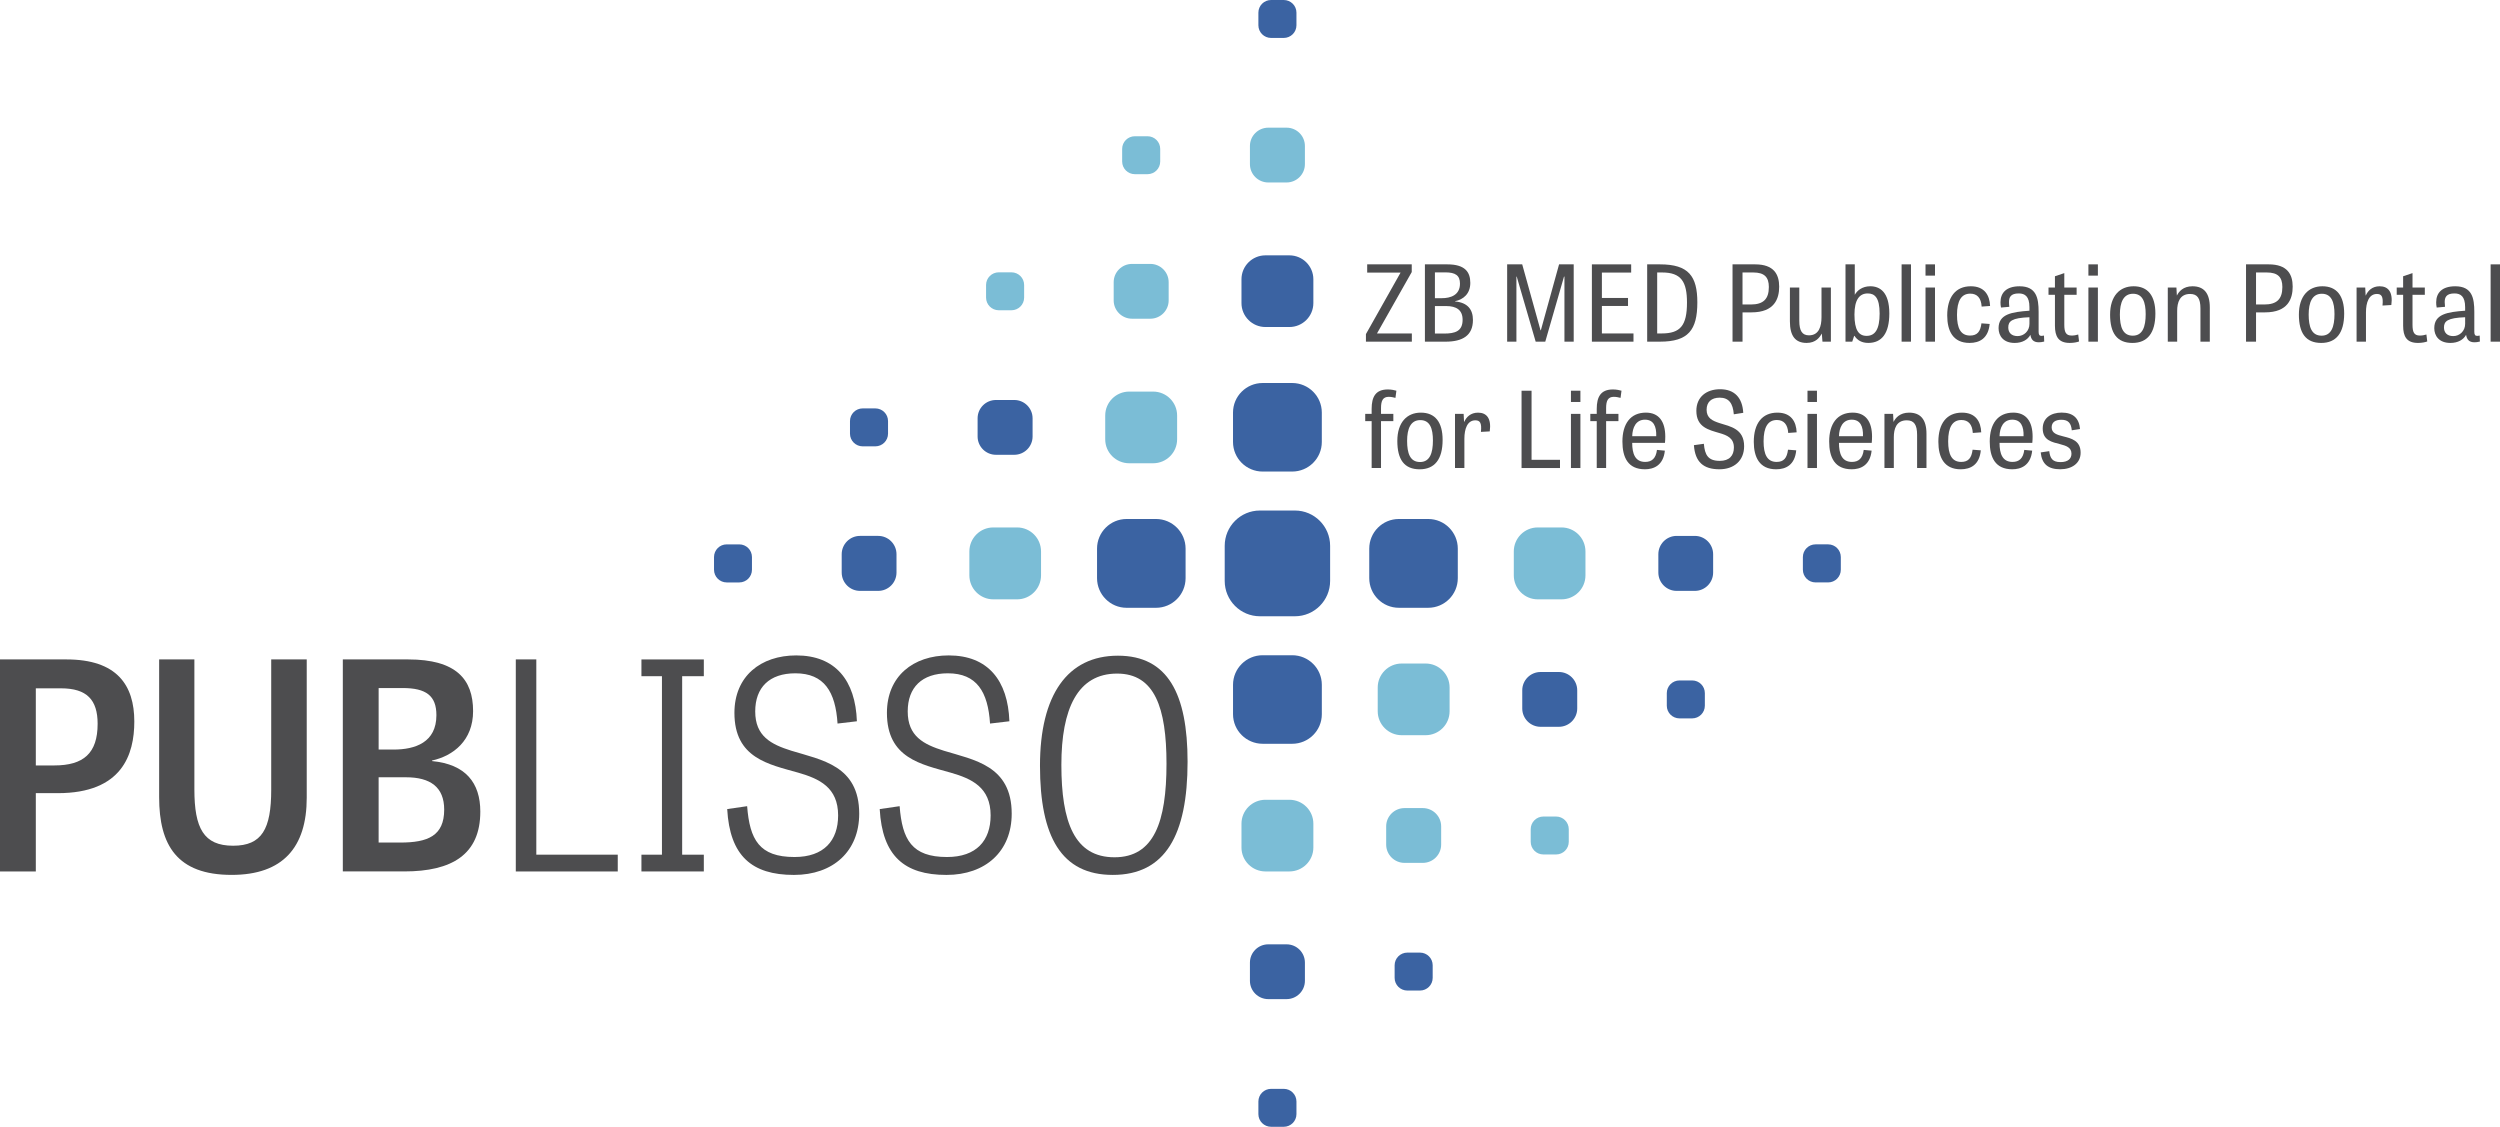 <?xml version="1.0" encoding="utf-8"?>
<!-- Generator: Adobe Illustrator 16.0.0, SVG Export Plug-In . SVG Version: 6.00 Build 0)  -->
<!DOCTYPE svg PUBLIC "-//W3C//DTD SVG 1.1//EN" "http://www.w3.org/Graphics/SVG/1.1/DTD/svg11.dtd">
<svg version="1.1" id="Ebene_1" xmlns="http://www.w3.org/2000/svg" xmlns:xlink="http://www.w3.org/1999/xlink" x="0px" y="0px"
	 width="182.45px" height="82.233px" viewBox="0 0 182.45 82.233" enable-background="new 0 0 182.45 82.233" xml:space="preserve">
<path fill="#3B63A2" d="M95.849,20.382v1.737c0,0.964-0.784,1.747-1.752,1.747h-1.743c-0.968,0-1.751-0.782-1.751-1.747v-1.737
	c0-0.965,0.784-1.747,1.751-1.747h1.743C95.065,18.635,95.849,19.417,95.849,20.382L95.849,20.382z"/>
<path fill="#7BBDD6" d="M72.491,38.493h1.737c0.965,0,1.747,0.784,1.747,1.752v1.743c0,0.967-0.782,1.752-1.747,1.752h-1.737
	c-0.965,0-1.747-0.785-1.747-1.752v-1.743C70.745,39.277,71.526,38.493,72.491,38.493L72.491,38.493z"/>
<path fill="#7BBDD6" d="M85.906,30.325v1.737c0,0.965-0.785,1.747-1.752,1.747h-1.743c-0.967,0-1.752-0.782-1.752-1.747v-1.737
	c0-0.965,0.785-1.747,1.752-1.747h1.743C85.122,28.578,85.906,29.36,85.906,30.325L85.906,30.325z"/>
<path fill="#7BBDD6" d="M90.603,61.851v-1.737c0-0.965,0.784-1.747,1.752-1.747h1.742c0.968,0,1.752,0.782,1.752,1.747v1.737
	c0,0.965-0.784,1.747-1.752,1.747h-1.742C91.387,63.598,90.603,62.816,90.603,61.851L90.603,61.851z"/>
<path fill="#7BBDD6" d="M100.546,51.908v-1.737c0-0.965,0.785-1.747,1.752-1.747h1.743c0.967,0,1.751,0.782,1.751,1.747v1.737
	c0,0.965-0.785,1.747-1.751,1.747h-1.743C101.331,53.655,100.546,52.873,100.546,51.908L100.546,51.908z"/>
<path fill="#7BBDD6" d="M113.96,43.74h-1.737c-0.964,0-1.746-0.785-1.746-1.752v-1.743c0-0.968,0.782-1.752,1.746-1.752h1.737
	c0.965,0,1.747,0.784,1.747,1.752v1.743C115.708,42.955,114.925,43.74,113.96,43.74L113.96,43.74z"/>
<path fill="#3B63A2" d="M89.986,52.123v-2.146c0-1.191,0.969-2.158,2.165-2.158h2.152c1.195,0,2.164,0.966,2.164,2.158v2.146
	c0,1.191-0.969,2.158-2.164,2.158H92.15C90.955,54.28,89.986,53.314,89.986,52.123L89.986,52.123z"/>
<path fill="#3B63A2" d="M91.22,71.58v-1.328c0-0.738,0.601-1.335,1.34-1.335h1.333c0.74,0,1.34,0.598,1.34,1.335v1.328
	c0,0.738-0.601,1.336-1.34,1.336H92.56C91.82,72.916,91.22,72.318,91.22,71.58L91.22,71.58z"/>
<path fill="#3B63A2" d="M104.232,44.356h-2.146c-1.191,0-2.158-0.969-2.158-2.164V40.04c0-1.195,0.966-2.164,2.158-2.164h2.146
	c1.192,0,2.158,0.969,2.158,2.164v2.153C106.39,43.388,105.424,44.356,104.232,44.356L104.232,44.356z"/>
<path fill="#3B63A2" d="M123.689,43.123h-1.328c-0.738,0-1.335-0.601-1.335-1.34V40.45c0-0.74,0.598-1.34,1.335-1.34h1.328
	c0.738,0,1.336,0.6,1.336,1.34v1.333C125.025,42.522,124.427,43.123,123.689,43.123L123.689,43.123z"/>
<path fill="#3B63A2" d="M111.094,51.706v-1.328c0-0.738,0.6-1.336,1.34-1.336h1.332c0.74,0,1.34,0.598,1.34,1.336v1.328
	c0,0.738-0.601,1.336-1.34,1.336h-1.332C111.694,53.042,111.094,52.443,111.094,51.706L111.094,51.706z"/>
<path fill="#7BBDD6" d="M101.163,61.637v-1.328c0-0.738,0.6-1.335,1.34-1.335h1.333c0.74,0,1.34,0.598,1.34,1.335v1.328
	c0,0.738-0.6,1.336-1.34,1.336h-1.333C101.763,62.973,101.163,62.375,101.163,61.637L101.163,61.637z"/>
<path fill="#3B63A2" d="M96.466,30.11v2.146c0,1.192-0.969,2.158-2.164,2.158H92.15c-1.196,0-2.165-0.966-2.165-2.158V30.11
	c0-1.191,0.969-2.158,2.165-2.158h2.152C95.498,27.953,96.466,28.919,96.466,30.11L96.466,30.11z"/>
<path fill="#7BBDD6" d="M95.232,10.653v1.328c0,0.738-0.601,1.336-1.34,1.336H92.56c-0.739,0-1.34-0.598-1.34-1.336v-1.328
	c0-0.738,0.601-1.336,1.34-1.336h1.333C94.632,9.317,95.232,9.916,95.232,10.653L95.232,10.653z"/>
<path fill="#3B63A2" d="M82.22,37.876h2.146c1.191,0,2.158,0.969,2.158,2.164v2.153c0,1.195-0.966,2.164-2.158,2.164H82.22
	c-1.191,0-2.158-0.969-2.158-2.164V40.04C80.062,38.845,81.028,37.876,82.22,37.876L82.22,37.876z"/>
<path fill="#3B63A2" d="M62.763,39.11h1.328c0.738,0,1.336,0.6,1.336,1.34v1.333c0,0.739-0.598,1.34-1.336,1.34h-1.328
	c-0.738,0-1.336-0.601-1.336-1.34V40.45C61.427,39.71,62.025,39.11,62.763,39.11L62.763,39.11z"/>
<path fill="#3B63A2" d="M75.358,30.527v1.328c0,0.738-0.6,1.336-1.34,1.336h-1.333c-0.74,0-1.34-0.598-1.34-1.336v-1.328
	c0-0.738,0.6-1.336,1.34-1.336h1.333C74.758,29.191,75.358,29.79,75.358,30.527L75.358,30.527z"/>
<path fill="#7BBDD6" d="M85.289,20.596v1.328c0,0.738-0.6,1.336-1.34,1.336h-1.333c-0.739,0-1.34-0.598-1.34-1.336v-1.328
	c0-0.738,0.601-1.336,1.34-1.336h1.333C84.689,19.26,85.289,19.858,85.289,20.596L85.289,20.596z"/>
<path fill="#3B63A2" d="M103.63,72.29h-0.922c-0.512,0-0.928-0.414-0.928-0.924v-0.92c0-0.511,0.416-0.925,0.928-0.925h0.922
	c0.512,0,0.927,0.414,0.927,0.925v0.92C104.557,71.876,104.142,72.29,103.63,72.29L103.63,72.29z"/>
<path fill="#7BBDD6" d="M113.561,62.359h-0.923c-0.512,0-0.927-0.414-0.927-0.925v-0.919c0-0.51,0.416-0.925,0.927-0.925h0.923
	c0.513,0,0.928,0.415,0.928,0.925v0.919C114.489,61.945,114.074,62.359,113.561,62.359L113.561,62.359z"/>
<path fill="#3B63A2" d="M123.493,52.428h-0.922c-0.512,0-0.928-0.414-0.928-0.925v-0.919c0-0.511,0.416-0.925,0.928-0.925h0.922
	c0.512,0,0.927,0.414,0.927,0.925v0.919C124.419,52.014,124.004,52.428,123.493,52.428L123.493,52.428z"/>
<path fill="#3B63A2" d="M134.343,40.655v0.922c0,0.513-0.414,0.928-0.926,0.928H132.5c-0.512,0-0.926-0.415-0.926-0.928v-0.922
	c0-0.513,0.414-0.928,0.926-0.928h0.918C133.929,39.728,134.343,40.143,134.343,40.655L134.343,40.655z"/>
<path fill="#3B63A2" d="M94.503,44.975h-2.555c-1.419,0-2.569-1.154-2.569-2.578v-2.562c0-1.423,1.149-2.577,2.569-2.577h2.555
	c1.419,0,2.569,1.154,2.569,2.577v2.562C97.072,43.82,95.922,44.975,94.503,44.975L94.503,44.975z"/>
<path fill="#7BBDD6" d="M82.822,9.943h0.922c0.513,0,0.928,0.414,0.928,0.924v0.92c0,0.511-0.415,0.925-0.928,0.925h-0.922
	c-0.512,0-0.927-0.414-0.927-0.925v-0.92C81.895,10.357,82.31,9.943,82.822,9.943L82.822,9.943z"/>
<path fill="#7BBDD6" d="M72.891,19.874h0.922c0.513,0,0.928,0.414,0.928,0.925v0.919c0,0.51-0.415,0.925-0.928,0.925h-0.922
	c-0.512,0-0.928-0.415-0.928-0.925v-0.919C71.963,20.288,72.378,19.874,72.891,19.874L72.891,19.874z"/>
<path fill="#3B63A2" d="M62.959,29.805h0.922c0.513,0,0.928,0.414,0.928,0.925v0.919c0,0.51-0.415,0.925-0.928,0.925h-0.922
	c-0.512,0-0.927-0.415-0.927-0.925V30.73C62.032,30.219,62.447,29.805,62.959,29.805L62.959,29.805z"/>
<path fill="#3B63A2" d="M52.109,41.578v-0.922c0-0.513,0.414-0.928,0.925-0.928h0.919c0.511,0,0.925,0.415,0.925,0.928v0.922
	c0,0.513-0.414,0.928-0.925,0.928h-0.919C52.523,42.505,52.109,42.09,52.109,41.578L52.109,41.578z"/>
<path fill="#3B63A2" d="M93.688,82.233h-0.923c-0.513,0-0.928-0.414-0.928-0.924v-0.92c0-0.511,0.415-0.925,0.928-0.925h0.923
	c0.512,0,0.927,0.414,0.927,0.925v0.92C94.615,81.819,94.2,82.233,93.688,82.233L93.688,82.233z"/>
<path fill="#3B63A2" d="M92.765,0h0.922c0.513,0,0.928,0.414,0.928,0.924v0.92c0,0.511-0.416,0.925-0.928,0.925h-0.922
	c-0.513,0-0.928-0.414-0.928-0.925v-0.92C91.837,0.414,92.252,0,92.765,0L92.765,0z"/>
<g>
	<path fill="#4D4D4F" d="M2.614,63.598H0V48.125h4.848c3.689,0,4.954,1.876,4.954,4.532c0,2.403-0.885,5.228-5.586,5.228H2.614
		V63.598z M3.963,55.862c2.129,0,3.162-0.885,3.162-3.036c0-1.75-0.78-2.592-2.677-2.592H2.614v5.628H3.963z"/>
	<path fill="#4D4D4F" d="M19.792,48.125h2.593v10.097c0,3.604-1.729,5.628-5.48,5.628c-3.984,0-5.291-2.171-5.291-5.67V48.125h2.572
		v9.486c0,2.825,0.674,4.11,2.825,4.11c2.108,0,2.782-1.222,2.782-4.089V48.125z"/>
	<path fill="#4D4D4F" d="M25.019,63.598V48.125h4.764c3.52,0,4.743,1.455,4.743,3.773c0,2.15-1.455,3.267-2.993,3.604v0.042
		c2.445,0.232,3.52,1.581,3.52,3.689c0,3.141-2.087,4.364-5.544,4.364H25.019z M28.729,54.703c1.581,0,3.12-0.527,3.12-2.509
		c0-1.412-0.738-1.981-2.466-1.981h-1.75v4.49H28.729z M29.213,61.49c2.002,0,3.204-0.485,3.204-2.403
		c0-1.644-1.012-2.361-2.783-2.361h-2.002v4.764H29.213z"/>
	<path fill="#4D4D4F" d="M39.14,62.375h5.944v1.223h-7.441V48.125h1.497V62.375z"/>
	<path fill="#4D4D4F" d="M49.784,62.375h1.581v1.223h-4.553v-1.223h1.497V49.349h-1.497v-1.223h4.553v1.223h-1.581V62.375z"/>
	<path fill="#4D4D4F" d="M61.124,52.805c-0.147-2.318-0.97-3.667-3.078-3.667c-1.897,0-2.93,1.033-2.93,2.782
		c0,1.813,1.159,2.403,2.635,2.867c2.192,0.675,4.954,1.075,4.954,4.596c0,2.74-1.897,4.469-4.764,4.469
		c-3.078,0-4.68-1.392-4.87-4.806l1.455-0.211c0.189,2.445,0.885,3.71,3.457,3.71c2.15,0,3.183-1.202,3.183-3.035
		c0-2.045-1.371-2.677-2.909-3.12c-2.15-0.611-4.659-1.054-4.659-4.363c0-2.677,1.918-4.195,4.511-4.195
		c2.867,0,4.321,1.834,4.427,4.806L61.124,52.805z"/>
	<path fill="#4D4D4F" d="M72.253,52.805c-0.148-2.318-0.97-3.667-3.078-3.667c-1.897,0-2.93,1.033-2.93,2.782
		c0,1.813,1.159,2.403,2.635,2.867c2.192,0.675,4.954,1.075,4.954,4.596c0,2.74-1.897,4.469-4.764,4.469
		c-3.078,0-4.68-1.392-4.869-4.806l1.454-0.211c0.19,2.445,0.886,3.71,3.458,3.71c2.15,0,3.183-1.202,3.183-3.035
		c0-2.045-1.37-2.677-2.909-3.12c-2.15-0.611-4.659-1.054-4.659-4.363c0-2.677,1.918-4.195,4.511-4.195
		c2.866,0,4.321,1.834,4.426,4.806L72.253,52.805z"/>
	<path fill="#4D4D4F" d="M75.898,55.883c0-5.164,2.002-8.031,5.691-8.031c3.647,0,5.08,2.803,5.08,7.736
		c0,5.354-1.623,8.263-5.459,8.263C77.458,63.851,75.898,61.068,75.898,55.883z M85.131,55.735c0-4.089-0.864-6.577-3.604-6.577
		c-2.888,0-4.068,2.572-4.068,6.661c0,4.174,0.949,6.745,3.878,6.745C84.225,62.565,85.131,59.972,85.131,55.735z"/>
</g>
<g>
	<path fill="#4D4D4F" d="M99.778,19.293h3.251v0.561l-2.536,4.481h2.544v0.6h-3.351v-0.553l2.529-4.489h-2.437V19.293z"/>
	<path fill="#4D4D4F" d="M103.99,24.935v-5.642h1.637c1.284,0,1.676,0.553,1.676,1.353s-0.515,1.214-1.115,1.337v0.016
		c0.922,0.084,1.307,0.592,1.307,1.353c0,1.146-0.769,1.583-1.999,1.583H103.99z M105.235,21.761c0.607,0,1.314-0.208,1.314-1.061
		c0-0.599-0.331-0.822-1.068-0.822h-0.761v1.883H105.235z M105.396,24.343c0.799,0,1.345-0.169,1.345-1.007c0-0.715-0.454-1-1.199-1
		h-0.822v2.006H105.396z"/>
	<path fill="#4D4D4F" d="M112.074,24.935l-1.383-4.75h-0.023v4.75h-0.676v-5.642h1.099l1.337,4.812h0.023l1.33-4.812h1.068v5.642
		h-0.676v-4.75h-0.031l-1.368,4.75H112.074z"/>
	<path fill="#4D4D4F" d="M118.813,22.329h-1.907v2.006h2.306v0.6h-3.036v-5.642h2.867v0.599h-2.137v1.853h1.907V22.329z"/>
	<path fill="#4D4D4F" d="M120.211,24.935v-5.642h0.938c2.083,0,2.723,0.861,2.723,2.774c0,2.022-0.664,2.867-2.723,2.867H120.211z
		 M121.271,24.335c1.361,0,1.845-0.576,1.845-2.252c0-1.514-0.416-2.198-1.814-2.198h-0.361v4.45H121.271z"/>
	<path fill="#4D4D4F" d="M127.169,24.935h-0.729v-5.642h1.652c1.36,0,1.752,0.722,1.752,1.629c0,0.876-0.338,1.875-2.021,1.875
		h-0.653V24.935z M127.769,22.222c0.915,0,1.322-0.392,1.322-1.276c0-0.723-0.33-1.061-1.138-1.061h-0.784v2.336H127.769z"/>
	<path fill="#4D4D4F" d="M130.627,20.984h0.685v2.421c0,0.746,0.215,1.068,0.707,1.068c0.737,0,0.914-0.669,0.914-1.322v-2.167
		h0.685v3.951h-0.615l-0.046-0.584h-0.008c-0.146,0.261-0.423,0.676-1.1,0.676c-0.814,0-1.222-0.492-1.222-1.576V20.984z"/>
	<path fill="#4D4D4F" d="M134.685,24.935v-5.642h0.677v2.213h0.007c0.146-0.277,0.523-0.615,1.123-0.615
		c0.707,0,1.391,0.431,1.391,1.983c0,1.46-0.553,2.152-1.537,2.152c-0.461,0-0.792-0.185-1.007-0.515h-0.023l-0.139,0.423H134.685z
		 M136.222,24.512c0.623,0,0.953-0.477,0.953-1.629c0-1.168-0.361-1.468-0.868-1.468c-0.601,0-0.969,0.454-0.969,1.545
		C135.338,24.09,135.653,24.512,136.222,24.512z"/>
	<path fill="#4D4D4F" d="M139.464,24.935h-0.685v-5.642h0.685V24.935z"/>
	<path fill="#4D4D4F" d="M140.524,19.293h0.692v0.822h-0.692V19.293z M140.524,20.984h0.692v3.951h-0.692V20.984z"/>
	<path fill="#4D4D4F" d="M144.621,22.375c-0.038-0.63-0.33-0.945-0.83-0.945c-0.646,0-0.969,0.515-0.969,1.553
		c0,0.96,0.262,1.506,0.953,1.506c0.523,0,0.754-0.284,0.831-0.892l0.6,0.046c-0.101,1.053-0.738,1.384-1.469,1.384
		c-1.215,0-1.629-0.884-1.629-2.006c0-1.345,0.614-2.129,1.722-2.129c1.006,0,1.376,0.661,1.406,1.437L144.621,22.375z"/>
	<path fill="#4D4D4F" d="M149.186,24.927c-0.154,0.039-0.285,0.054-0.393,0.054c-0.415,0-0.562-0.223-0.615-0.545
		c-0.192,0.354-0.592,0.592-1.146,0.592c-0.838,0-1.176-0.53-1.176-1.076c0-1.022,0.938-1.184,2.252-1.276v-0.261
		c0-0.784-0.33-1-0.776-1c-0.592,0-0.715,0.277-0.715,0.63c0,0.115,0.008,0.23,0.023,0.346l-0.607,0.054
		c-0.03-0.131-0.038-0.261-0.038-0.384c0-0.684,0.423-1.168,1.391-1.168c1.23,0,1.392,0.861,1.392,1.868v1.453
		c0,0.208,0.054,0.3,0.215,0.3c0.047,0,0.108-0.007,0.177-0.023L149.186,24.927z M148.109,23.152
		c-1.291,0.046-1.545,0.292-1.545,0.746c0,0.361,0.215,0.63,0.677,0.63c0.469,0,0.868-0.369,0.868-0.892V23.152z"/>
	<path fill="#4D4D4F" d="M149.5,20.984h0.469v-0.823l0.684-0.23v1.053h0.899v0.53h-0.899v2.183c0,0.545,0.115,0.792,0.538,0.792
		c0.177,0,0.331-0.031,0.478-0.077l0.061,0.507c-0.13,0.054-0.392,0.108-0.677,0.108c-0.821,0-1.083-0.461-1.083-1.253v-2.26H149.5
		V20.984z"/>
	<path fill="#4D4D4F" d="M152.412,19.293h0.692v0.822h-0.692V19.293z M152.412,20.984h0.692v3.951h-0.692V20.984z"/>
	<path fill="#4D4D4F" d="M153.995,22.959c0-1.36,0.707-2.067,1.714-2.067c1.046,0,1.591,0.691,1.591,1.991
		c0,1.422-0.584,2.145-1.675,2.145C154.495,25.027,153.995,24.305,153.995,22.959z M156.592,22.929c0-0.876-0.215-1.491-0.922-1.491
		s-0.961,0.638-0.961,1.514c0,0.899,0.208,1.545,0.945,1.545C156.37,24.497,156.592,23.836,156.592,22.929z"/>
	<path fill="#4D4D4F" d="M161.272,24.935h-0.684v-2.421c0-0.738-0.223-1.061-0.754-1.061c-0.76,0-0.944,0.623-0.944,1.23v2.252
		h-0.685v-3.951h0.63l0.031,0.576h0.008c0.138-0.277,0.453-0.668,1.13-0.668c0.83,0,1.268,0.492,1.268,1.545V24.935z"/>
	<path fill="#4D4D4F" d="M164.645,24.935h-0.73v-5.642h1.652c1.361,0,1.753,0.722,1.753,1.629c0,0.876-0.338,1.875-2.021,1.875
		h-0.653V24.935z M165.245,22.222c0.914,0,1.322-0.392,1.322-1.276c0-0.723-0.331-1.061-1.139-1.061h-0.783v2.336H165.245z"/>
	<path fill="#4D4D4F" d="M167.773,22.959c0-1.36,0.707-2.067,1.713-2.067c1.046,0,1.592,0.691,1.592,1.991
		c0,1.422-0.585,2.145-1.676,2.145C168.272,25.027,167.773,24.305,167.773,22.959z M170.371,22.929c0-0.876-0.216-1.491-0.923-1.491
		s-0.961,0.638-0.961,1.514c0,0.899,0.208,1.545,0.945,1.545C170.147,24.497,170.371,23.836,170.371,22.929z"/>
	<path fill="#4D4D4F" d="M173.875,22.299c0.068-0.661-0.069-0.846-0.408-0.846c-0.584,0-0.799,0.623-0.799,1.345v2.137h-0.685
		v-3.951h0.631l0.03,0.576h0.016c0.146-0.338,0.461-0.668,1.007-0.668c0.622,0,0.983,0.415,0.853,1.368L173.875,22.299z"/>
	<path fill="#4D4D4F" d="M174.911,20.984h0.469v-0.823l0.685-0.23v1.053h0.898v0.53h-0.898v2.183c0,0.545,0.115,0.792,0.537,0.792
		c0.177,0,0.331-0.031,0.477-0.077l0.062,0.507c-0.131,0.054-0.392,0.108-0.676,0.108c-0.822,0-1.084-0.461-1.084-1.253v-2.26
		h-0.469V20.984z"/>
	<path fill="#4D4D4F" d="M180.982,24.927c-0.153,0.039-0.284,0.054-0.392,0.054c-0.415,0-0.562-0.223-0.615-0.545
		c-0.192,0.354-0.592,0.592-1.145,0.592c-0.838,0-1.177-0.53-1.177-1.076c0-1.022,0.938-1.184,2.252-1.276v-0.261
		c0-0.784-0.33-1-0.776-1c-0.592,0-0.715,0.277-0.715,0.63c0,0.115,0.008,0.23,0.022,0.346l-0.606,0.054
		c-0.031-0.131-0.038-0.261-0.038-0.384c0-0.684,0.422-1.168,1.392-1.168c1.229,0,1.391,0.861,1.391,1.868v1.453
		c0,0.208,0.054,0.3,0.215,0.3c0.047,0,0.107-0.007,0.177-0.023L180.982,24.927z M179.906,23.152
		c-1.291,0.046-1.545,0.292-1.545,0.746c0,0.361,0.215,0.63,0.677,0.63c0.469,0,0.868-0.369,0.868-0.892V23.152z"/>
	<path fill="#4D4D4F" d="M182.45,24.935h-0.685v-5.642h0.685V24.935z"/>
	<path fill="#4D4D4F" d="M99.633,30.205h0.469v-0.361c0-0.884,0.292-1.422,1.184-1.422c0.253,0,0.5,0.054,0.623,0.092l-0.069,0.523
		c-0.146-0.039-0.315-0.077-0.492-0.077c-0.423,0-0.561,0.284-0.561,0.814v0.43h0.899v0.531h-0.899v3.42h-0.684v-3.42h-0.469V30.205
		z"/>
	<path fill="#4D4D4F" d="M101.977,32.181c0-1.36,0.707-2.067,1.714-2.067c1.045,0,1.591,0.692,1.591,1.991
		c0,1.422-0.584,2.145-1.676,2.145C102.476,34.249,101.977,33.526,101.977,32.181z M104.575,32.15c0-0.876-0.215-1.491-0.923-1.491
		c-0.707,0-0.961,0.638-0.961,1.514c0,0.899,0.208,1.545,0.946,1.545C104.352,33.718,104.575,33.057,104.575,32.15z"/>
	<path fill="#4D4D4F" d="M108.078,31.52c0.069-0.661-0.069-0.845-0.408-0.845c-0.584,0-0.799,0.623-0.799,1.345v2.137h-0.685v-3.951
		h0.63l0.031,0.577h0.015c0.146-0.338,0.461-0.668,1.007-0.668c0.623,0,0.984,0.415,0.853,1.368L108.078,31.52z"/>
	<path fill="#4D4D4F" d="M111.773,33.557h2.076v0.6h-2.806v-5.642h0.73V33.557z"/>
	<path fill="#4D4D4F" d="M114.647,28.514h0.691v0.822h-0.691V28.514z M114.647,30.205h0.691v3.951h-0.691V30.205z"/>
	<path fill="#4D4D4F" d="M116.061,30.205h0.469v-0.361c0-0.884,0.292-1.422,1.184-1.422c0.254,0,0.5,0.054,0.623,0.092l-0.069,0.523
		c-0.146-0.039-0.315-0.077-0.492-0.077c-0.423,0-0.561,0.284-0.561,0.814v0.43h0.899v0.531h-0.899v3.42h-0.685v-3.42h-0.469V30.205
		z"/>
	<path fill="#4D4D4F" d="M121.502,32.888c-0.115,1.106-0.846,1.36-1.453,1.36c-1.246,0-1.645-0.869-1.645-2.029
		c0-1.284,0.584-2.106,1.714-2.106c0.938,0,1.414,0.638,1.414,1.752c0,0.146-0.007,0.292-0.023,0.454h-2.391
		c0,0.784,0.208,1.391,0.946,1.391c0.484,0,0.784-0.254,0.861-0.876L121.502,32.888z M120.872,31.835
		c0.023-0.715-0.192-1.207-0.822-1.207c-0.661,0-0.915,0.577-0.931,1.207H120.872z"/>
	<path fill="#4D4D4F" d="M126.533,30.236c-0.062-0.792-0.354-1.215-1.031-1.215c-0.616,0-0.954,0.331-0.954,0.884
		c0,0.607,0.423,0.807,0.954,0.976c0.785,0.246,1.784,0.415,1.784,1.683c0,1.061-0.746,1.684-1.8,1.684
		c-1.162,0-1.778-0.523-1.864-1.76l0.726-0.1c0.069,0.815,0.308,1.246,1.162,1.246c0.693,0,1.03-0.377,1.03-0.977
		c0-0.684-0.491-0.892-1.054-1.053c-0.77-0.23-1.686-0.415-1.686-1.622c0-1.007,0.73-1.576,1.733-1.576
		c1.061,0,1.629,0.63,1.69,1.722L126.533,30.236z"/>
	<path fill="#4D4D4F" d="M130.505,31.597c-0.039-0.63-0.331-0.945-0.83-0.945c-0.646,0-0.969,0.515-0.969,1.553
		c0,0.96,0.262,1.506,0.953,1.506c0.522,0,0.753-0.285,0.83-0.892l0.6,0.046c-0.101,1.053-0.738,1.384-1.469,1.384
		c-1.214,0-1.629-0.884-1.629-2.006c0-1.345,0.615-2.129,1.722-2.129c1.007,0,1.376,0.661,1.406,1.437L130.505,31.597z"/>
	<path fill="#4D4D4F" d="M131.911,28.514h0.691v0.822h-0.691V28.514z M131.911,30.205h0.691v3.951h-0.691V30.205z"/>
	<path fill="#4D4D4F" d="M136.591,32.888c-0.115,1.106-0.846,1.36-1.452,1.36c-1.246,0-1.646-0.869-1.646-2.029
		c0-1.284,0.584-2.106,1.715-2.106c0.938,0,1.414,0.638,1.414,1.752c0,0.146-0.008,0.292-0.023,0.454h-2.391
		c0,0.784,0.207,1.391,0.945,1.391c0.484,0,0.784-0.254,0.861-0.876L136.591,32.888z M135.96,31.835
		c0.023-0.715-0.191-1.207-0.821-1.207c-0.661,0-0.915,0.577-0.931,1.207H135.96z"/>
	<path fill="#4D4D4F" d="M140.594,34.156h-0.684v-2.421c0-0.738-0.223-1.061-0.754-1.061c-0.761,0-0.945,0.623-0.945,1.23v2.252
		h-0.684v-3.951h0.63l0.031,0.577h0.008c0.138-0.277,0.453-0.668,1.129-0.668c0.831,0,1.269,0.492,1.269,1.545V34.156z"/>
	<path fill="#4D4D4F" d="M143.975,31.597c-0.038-0.63-0.33-0.945-0.83-0.945c-0.646,0-0.968,0.515-0.968,1.553
		c0,0.96,0.261,1.506,0.952,1.506c0.523,0,0.754-0.285,0.831-0.892l0.6,0.046c-0.101,1.053-0.738,1.384-1.469,1.384
		c-1.214,0-1.629-0.884-1.629-2.006c0-1.345,0.614-2.129,1.722-2.129c1.006,0,1.376,0.661,1.406,1.437L143.975,31.597z"/>
	<path fill="#4D4D4F" d="M148.309,32.888c-0.115,1.106-0.845,1.36-1.452,1.36c-1.246,0-1.646-0.869-1.646-2.029
		c0-1.284,0.584-2.106,1.715-2.106c0.938,0,1.414,0.638,1.414,1.752c0,0.146-0.008,0.292-0.023,0.454h-2.391
		c0,0.784,0.208,1.391,0.945,1.391c0.484,0,0.784-0.254,0.861-0.876L148.309,32.888z M147.679,31.835
		c0.023-0.715-0.192-1.207-0.822-1.207c-0.661,0-0.915,0.577-0.931,1.207H147.679z"/>
	<path fill="#4D4D4F" d="M151.199,31.404c-0.047-0.5-0.239-0.769-0.754-0.769c-0.445,0-0.715,0.177-0.715,0.553
		c0,0.438,0.4,0.546,0.854,0.661c0.584,0.146,1.26,0.308,1.26,1.191c0,0.769-0.638,1.207-1.49,1.207
		c-0.876,0-1.338-0.376-1.423-1.23l0.623-0.092c0.062,0.515,0.23,0.799,0.822,0.799c0.554,0,0.8-0.253,0.8-0.615
		c0-0.454-0.385-0.577-0.822-0.692c-0.592-0.154-1.276-0.276-1.276-1.145c0-0.769,0.607-1.161,1.384-1.161
		c0.846,0,1.275,0.422,1.338,1.199L151.199,31.404z"/>
</g>
</svg>
